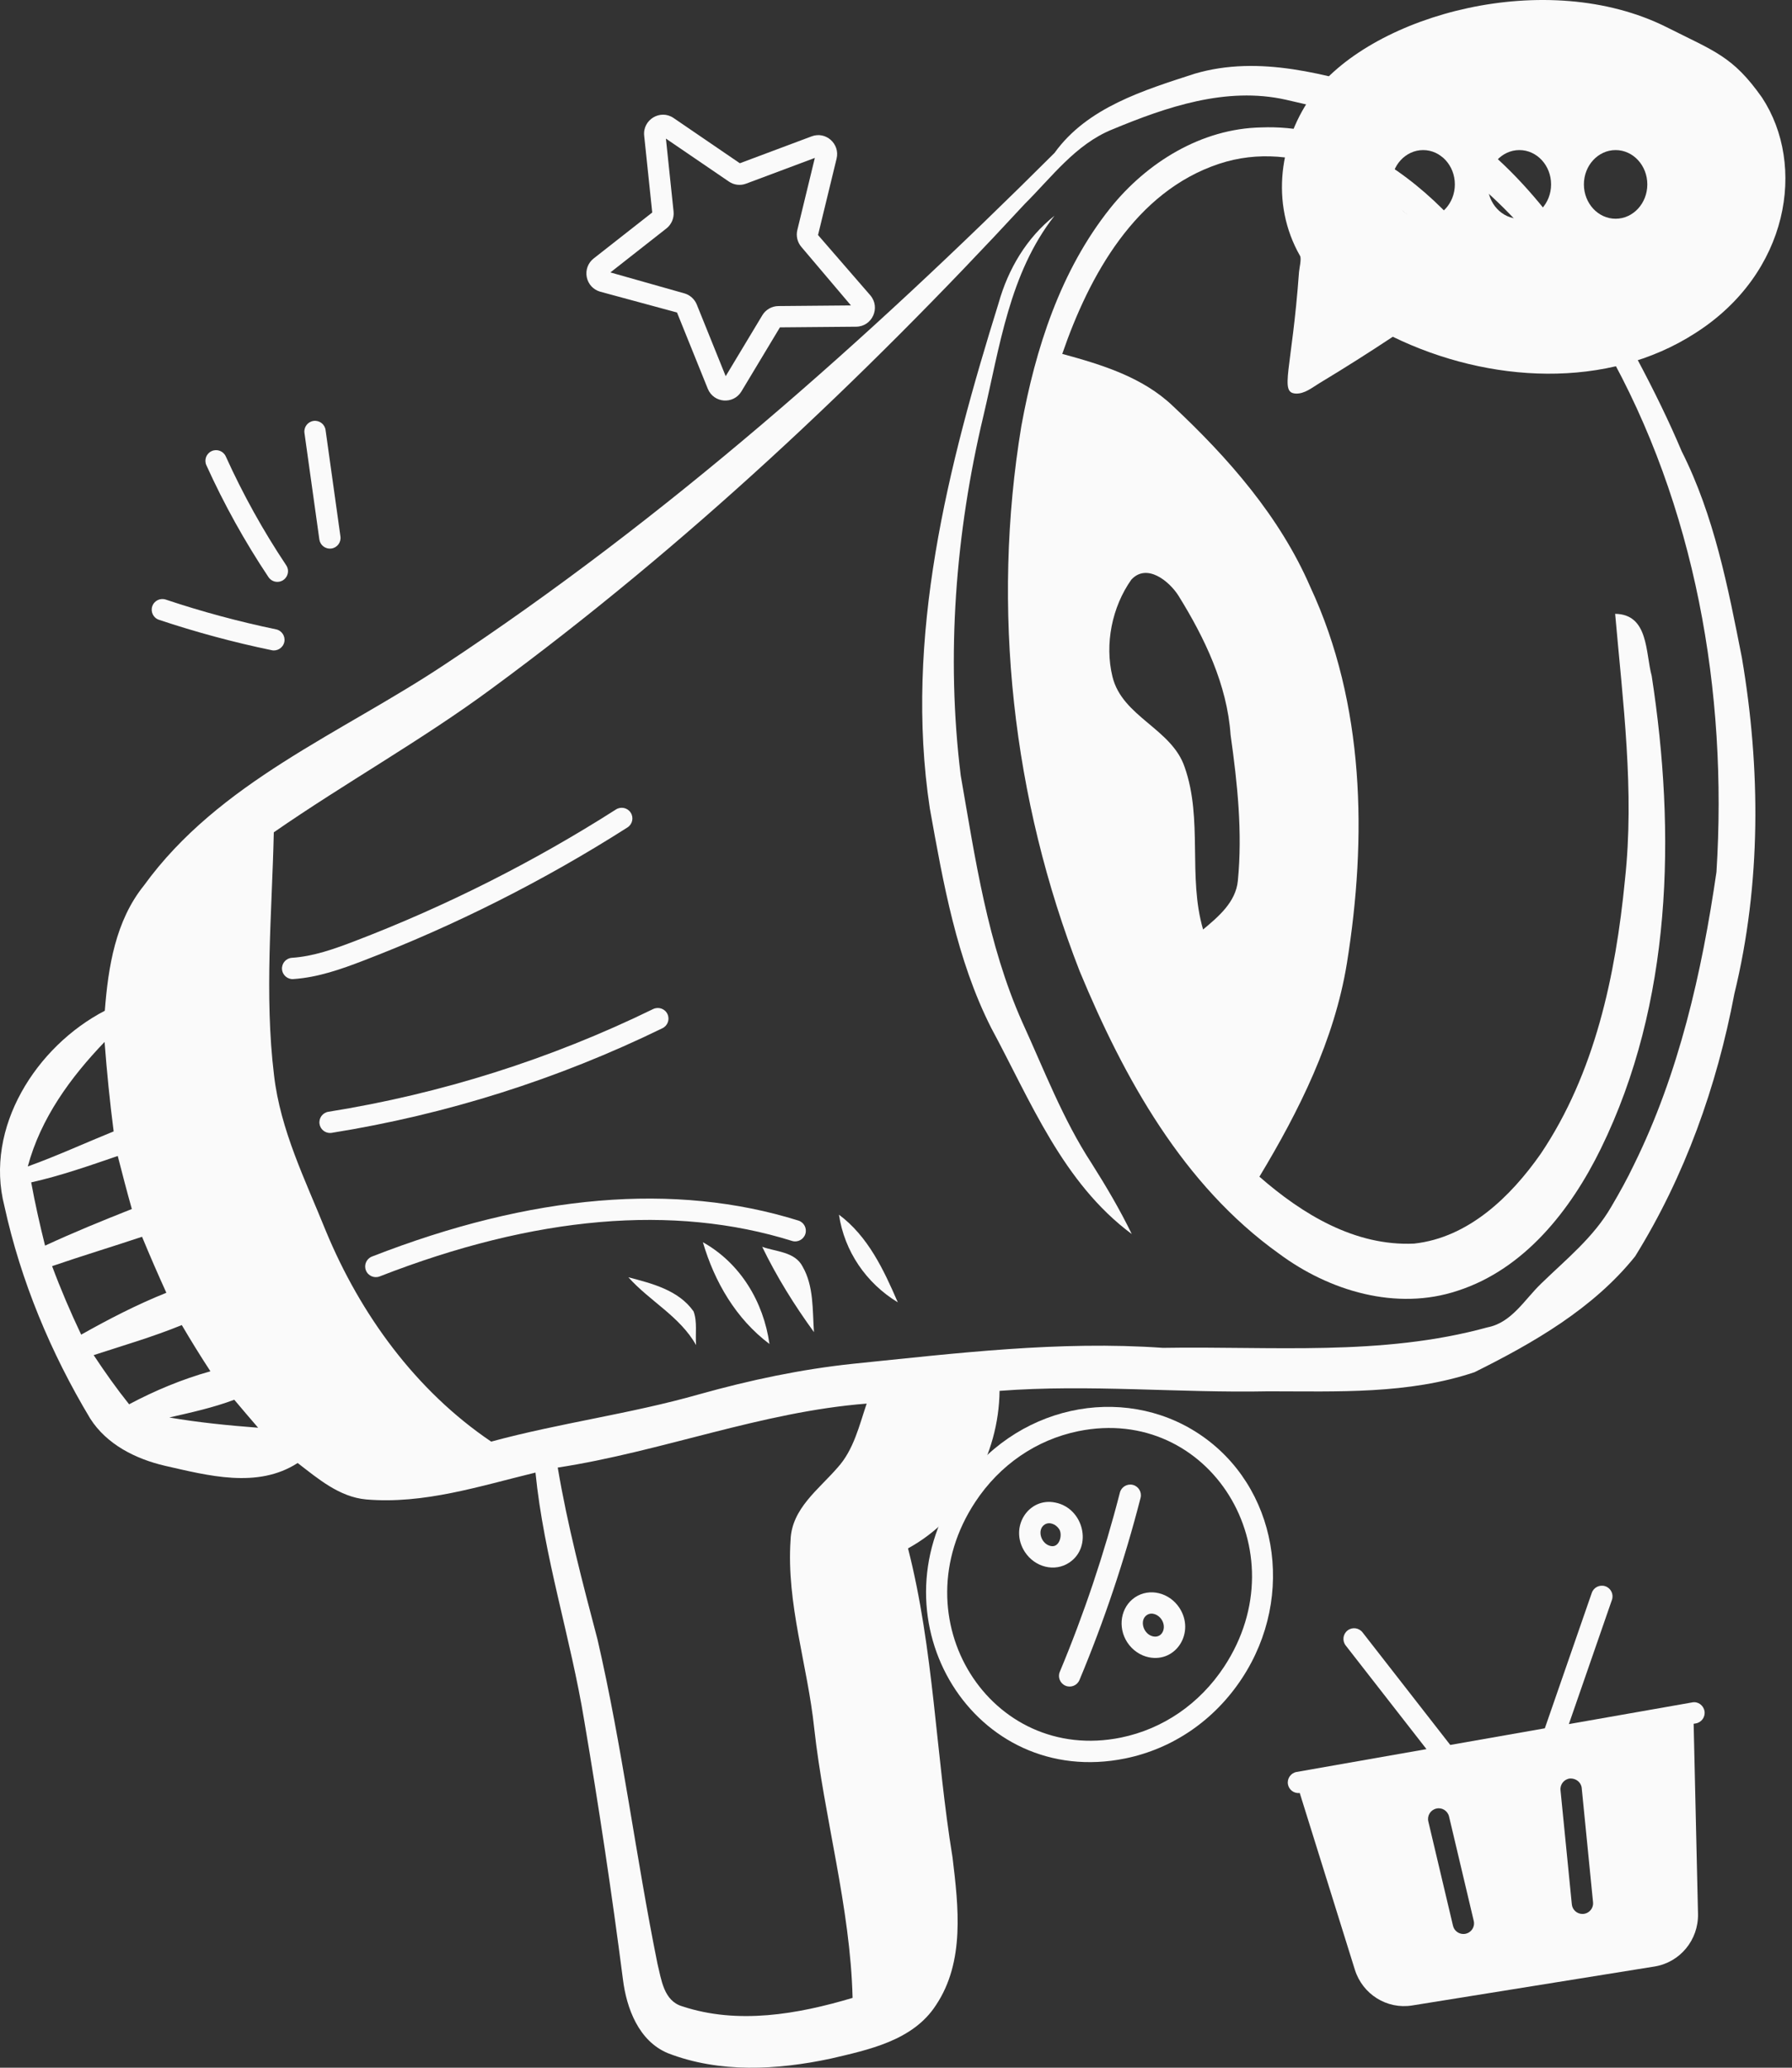 <svg width="130" height="150" viewBox="0 0 130 150" fill="none" xmlns="http://www.w3.org/2000/svg">
<rect x="0" y="0" width="130" height="150" fill="#333333" stroke="none"/>
<path d="M45.521 60.024C45.881 59.794 45.986 59.316 45.756 58.956C45.527 58.596 45.048 58.491 44.689 58.719C38.732 62.52 32.372 65.727 25.787 68.252C24.252 68.841 22.743 69.379 21.178 69.483C20.751 69.511 20.43 69.88 20.457 70.306C20.487 70.746 20.877 71.061 21.281 71.026C23.059 70.907 24.756 70.305 26.342 69.696C33.023 67.133 39.476 63.879 45.521 60.024Z" fill="#FAFAFA"/>
<path d="M48.416 73.555C48.231 73.172 47.766 73.015 47.383 73.2C39.928 76.838 32 79.346 23.821 80.652C23.399 80.72 23.113 81.118 23.18 81.539C23.24 81.919 23.569 82.19 23.942 82.19C23.982 82.19 24.024 82.186 24.066 82.18C32.395 80.848 40.468 78.295 48.061 74.589C48.444 74.401 48.604 73.94 48.416 73.555Z" fill="#FAFAFA"/>
<path d="M57.918 88.544C48.981 85.752 38.571 86.631 26.983 91.155C26.585 91.311 26.388 91.759 26.544 92.156C26.702 92.56 27.156 92.749 27.545 92.596C38.801 88.204 48.861 87.336 57.457 90.021C57.86 90.149 58.298 89.92 58.425 89.513C58.553 89.106 58.325 88.672 57.918 88.544Z" fill="#FAFAFA"/>
<path d="M86.972 104.014C81.436 100.348 73.545 101.906 69.457 108.111C63.197 117.615 70.691 129.794 81.633 127.564C85.089 126.857 88.094 124.796 90.093 121.762C94.061 115.738 92.661 107.777 86.972 104.014ZM88.802 120.911C87.03 123.6 84.374 125.424 81.323 126.049C71.848 127.98 65.169 117.432 70.748 108.962C72.52 106.273 75.175 104.449 78.226 103.823C87.737 101.886 94.35 112.486 88.802 120.911Z" fill="#FAFAFA"/>
<path d="M82.185 107.719C81.774 107.616 81.35 107.863 81.243 108.276C80.11 112.692 78.643 117.067 76.883 121.279C76.718 121.671 76.904 122.124 77.298 122.289C77.695 122.455 78.147 122.266 78.31 121.873C80.099 117.595 81.59 113.15 82.742 108.66C82.847 108.246 82.598 107.825 82.185 107.719Z" fill="#FAFAFA"/>
<path d="M76.564 109.003C74.623 108.591 73.177 110.794 74.354 112.593C74.355 112.593 74.355 112.593 74.355 112.593C75.072 113.686 76.51 114.067 77.575 113.352C79.28 112.211 78.618 109.416 76.564 109.003ZM76.228 112.154C75.518 112.013 75.208 110.985 75.772 110.604C76.127 110.367 76.601 110.569 76.837 110.93C77.099 111.327 76.87 112.293 76.228 112.154Z" fill="#FAFAFA"/>
<path d="M82.339 115.876C81.304 116.57 81.054 118.037 81.782 119.149C81.783 119.149 81.783 119.149 81.783 119.149C82.148 119.706 82.719 120.099 83.349 120.227C85.343 120.626 86.711 118.395 85.559 116.637C84.837 115.539 83.402 115.166 82.339 115.876ZM83.656 118.711C82.944 118.565 82.634 117.539 83.2 117.16C83.552 116.925 84.028 117.122 84.266 117.486C84.655 118.08 84.315 118.846 83.656 118.711Z" fill="#FAFAFA"/>
<path d="M38.846 106.826C39.456 112.935 41.401 118.796 42.389 124.856C43.444 131.081 44.383 137.322 45.191 143.596C45.454 145.71 46.344 148.071 48.453 148.946C52.194 150.399 56.38 150.168 60.252 149.342C63.004 148.699 66.234 148.038 67.898 145.462C70.008 142.309 69.53 138.313 69.101 134.746C67.882 127.283 67.75 119.672 65.872 112.324C69.958 110.095 72.463 105.521 72.513 100.898C79.005 100.403 85.514 101.063 92.023 100.931C97.016 100.931 102.158 101.162 106.97 99.544C111.254 97.414 115.588 94.921 118.62 91.14C122.229 85.328 124.553 78.79 125.821 72.086C127.766 64.111 127.733 55.773 126.365 47.715C125.36 42.613 124.355 37.412 121.998 32.739C120.103 28.248 117.697 24.021 115.291 19.811C111.831 14.23 107.184 8.93 100.823 6.734C96.258 5.413 91.381 3.96 86.668 5.347C82.96 6.552 78.873 7.791 76.5 11.093C62.84 24.715 48.322 37.594 32.205 48.243C24.724 53.213 15.875 56.73 10.437 64.243C8.377 66.802 7.85 70.138 7.603 73.324C2.642 75.9 -1.148 81.795 0.319 87.491C1.505 92.923 3.681 98.141 6.548 102.913C7.751 104.795 9.844 105.835 11.953 106.33C15.084 107.04 18.676 108.015 21.593 106.132C23.076 107.272 24.609 108.592 26.553 108.774C30.755 109.137 34.826 107.8 38.846 106.826ZM49.492 145.545C48.14 145.149 47.976 143.58 47.696 142.457C46.114 134.631 45.141 126.705 43.345 118.929C42.258 114.801 41.17 110.673 40.461 106.463C48.009 105.307 55.226 102.417 62.872 101.823C62.329 103.424 61.933 105.175 60.763 106.463C59.395 108.048 57.434 109.435 57.352 111.713C57.039 116.336 58.588 120.811 59.066 125.368C59.791 131.923 61.686 138.329 61.851 144.934C57.863 146.123 53.529 146.882 49.492 145.545ZM19.863 60.379C25.054 56.78 30.59 53.709 35.682 49.944C49.739 39.608 62.493 27.604 74.342 14.792C76.303 12.843 78.033 10.466 80.686 9.392C84.624 7.758 88.942 6.272 93.259 7.229C94.05 7.411 94.841 7.593 95.649 7.791C98.862 8.55 102.075 9.491 104.778 11.473C109.771 14.957 113.627 19.894 116.494 25.227C122.987 36.686 125.344 50.192 124.52 63.252C123.465 70.534 121.801 77.865 118.538 84.486C118.043 85.526 117.483 86.533 116.89 87.54C115.605 89.769 113.594 91.371 111.798 93.121C110.578 94.294 109.672 95.945 107.909 96.291C100.23 98.405 92.205 97.645 84.361 97.778C76.847 97.249 69.349 98.174 61.884 98.933C58.11 99.33 54.386 100.122 50.727 101.146C45.751 102.566 40.61 103.226 35.633 104.58C30.162 100.882 26.141 95.35 23.636 89.291C22.153 85.609 20.341 81.993 19.879 77.997C19.171 72.152 19.731 66.241 19.863 60.379ZM7.586 75.586C7.751 77.749 7.965 79.912 8.245 82.075C6.169 82.917 4.126 83.859 2.016 84.618C2.956 81.118 5.114 78.162 7.586 75.586ZM2.263 85.774C4.406 85.295 6.466 84.569 8.542 83.859C8.871 85.146 9.201 86.418 9.564 87.706C7.438 88.548 5.329 89.406 3.269 90.364C2.89 88.845 2.544 87.309 2.263 85.774ZM5.889 96.82C5.114 95.185 4.406 93.534 3.78 91.85C5.938 91.107 8.13 90.447 10.305 89.72C10.865 91.074 11.459 92.444 12.068 93.782C9.926 94.64 7.883 95.697 5.889 96.82ZM9.366 101.872C8.443 100.717 7.603 99.528 6.795 98.306C8.921 97.612 11.08 96.985 13.189 96.126C13.848 97.249 14.54 98.372 15.265 99.478C13.205 100.056 11.228 100.882 9.366 101.872ZM12.283 102.83C13.864 102.467 15.463 102.12 16.995 101.542C17.572 102.219 18.133 102.896 18.726 103.573C16.567 103.408 14.408 103.193 12.283 102.83Z" fill="#FAFAFA"/>
<path d="M78.329 70.468C81.543 78.212 85.827 85.972 92.781 90.942C96.423 93.65 101.301 95.119 105.75 93.633C110.595 92.065 113.957 87.772 116.132 83.33C121.306 72.763 121.586 60.478 119.823 49.036C119.362 47.336 119.609 44.562 117.17 44.529C117.73 50.935 118.587 57.391 117.879 63.847C117.203 70.765 115.703 77.865 111.765 83.71C109.59 86.814 106.525 89.786 102.586 90.215C98.302 90.413 94.479 88.085 91.364 85.361C94.248 80.573 96.802 75.454 97.709 69.89C99.175 60.792 99.01 51.067 95.056 42.58C92.847 37.478 89.107 33.218 85.086 29.454C82.894 27.357 79.912 26.449 77.061 25.673C79.022 19.976 82.367 13.9 88.431 11.886C94.1 10.003 99.9 13.273 103.872 17.169C106.541 19.58 108.14 22.915 110.842 25.276C110.546 22.024 108.288 19.464 106.36 17.021C103.476 13.603 99.62 10.598 95.22 9.591C94.017 9.31 92.765 9.194 91.496 9.244C87.162 9.326 83.191 11.787 80.538 15.105C76.929 19.629 75.116 25.293 74.094 30.907C71.903 44.149 73.452 57.985 78.329 70.468ZM82.07 42.052C83.191 40.83 84.822 42.151 85.498 43.224C87.393 46.279 89.024 49.68 89.272 53.313C89.766 56.813 90.145 60.363 89.799 63.896C89.65 65.448 88.382 66.505 87.278 67.43C86.157 63.599 87.278 59.455 85.943 55.657C85.003 52.85 81.411 52.008 80.703 49.086C80.126 46.725 80.67 44.033 82.07 42.052Z" fill="#FAFAFA"/>
<path d="M71.903 74.563C74.77 79.879 77.094 85.807 82.103 89.522C81.246 87.755 80.241 86.055 79.186 84.387C77.094 81.184 75.742 77.601 74.16 74.15C71.639 68.486 70.749 62.295 69.695 56.252C68.624 47.567 69.316 38.667 71.343 30.164C72.529 25.161 73.221 19.828 76.5 15.65C74.474 17.252 73.139 19.514 72.447 21.974C68.772 33.78 65.575 46.229 67.454 58.646C68.426 64.061 69.398 69.609 71.903 74.563Z" fill="#FAFAFA"/>
<path d="M65.13 94.475C64.108 92.114 62.971 89.687 60.862 88.118C61.258 90.777 62.84 93.088 65.13 94.475Z" fill="#FAFAFA"/>
<path d="M58.225 91.883C57.665 90.793 56.281 90.81 55.292 90.447C56.347 92.626 57.632 94.69 59.049 96.638C58.934 95.037 59.049 93.32 58.225 91.883Z" fill="#FAFAFA"/>
<path d="M55.82 97.497C55.391 94.442 53.71 91.635 50.991 90.116C51.832 92.989 53.397 95.68 55.82 97.497Z" fill="#FAFAFA"/>
<path d="M50.497 97.579C50.431 96.754 50.596 95.895 50.316 95.136C49.228 93.584 47.283 93.105 45.586 92.659C47.135 94.393 49.327 95.499 50.497 97.579Z" fill="#FAFAFA"/>
<path d="M127.823 7.075C125.705 4.071 124.38 3.728 120.907 1.972C112.211 -2.377 99.72 1.027 95.317 6.743C92.81 10.101 92.125 14.738 94.313 18.566C94.429 18.768 94.253 19.493 94.236 19.735C93.717 26.875 92.798 28.486 93.996 28.55C94.636 28.585 95.197 28.11 95.717 27.797C97.559 26.688 99.326 25.567 101.04 24.43C108.014 27.825 116.624 28.271 122.992 24.16C129.793 19.817 131.057 11.986 127.823 7.075ZM103.242 15.868C101.972 15.868 100.942 14.753 100.942 13.377C100.942 12.002 101.972 10.887 103.242 10.887C104.512 10.887 105.542 12.002 105.542 13.377C105.542 14.753 104.512 15.868 103.242 15.868ZM110.223 15.868C108.953 15.868 107.923 14.753 107.923 13.377C107.923 12.002 108.953 10.887 110.223 10.887C111.493 10.887 112.523 12.002 112.523 13.377C112.523 14.753 111.493 15.868 110.223 15.868ZM117.204 15.868C115.935 15.868 114.904 14.753 114.904 13.377C114.904 12.002 115.934 10.887 117.204 10.887C118.474 10.887 119.504 12.002 119.504 13.377C119.504 14.753 118.475 15.868 117.204 15.868Z" fill="#FAFAFA"/>
<path d="M122.756 123.5L113.813 125.072L116.938 116.058C117.078 115.655 116.864 115.214 116.46 115.073C116.055 114.934 115.616 115.149 115.476 115.55L112.069 125.378L105.208 126.584L98.842 118.415C98.578 118.08 98.094 118.017 97.757 118.281C97.42 118.544 97.36 119.03 97.622 119.367L103.483 126.888L94.061 128.544C93.641 128.618 93.36 129.018 93.433 129.439C93.501 129.824 93.855 130.121 94.289 130.069L98.287 142.886C98.845 144.674 100.613 145.779 102.444 145.484L120.027 142.658C121.877 142.361 123.224 140.728 123.181 138.835L122.865 125.05L123.023 125.022C123.444 124.948 123.725 124.547 123.652 124.126C123.577 123.707 123.177 123.412 122.756 123.5ZM106.16 140.298C105.809 140.298 105.492 140.058 105.408 139.703L103.617 132.133C103.518 131.718 103.776 131.301 104.191 131.203C104.604 131.096 105.023 131.362 105.121 131.777L106.912 139.347C107.028 139.833 106.658 140.298 106.16 140.298ZM114.796 138.844C114.404 138.844 114.067 138.547 114.028 138.148L113.206 129.865C113.164 129.439 113.475 129.06 113.9 129.018C114.321 129.001 114.704 129.286 114.745 129.711L115.566 137.994C115.612 138.451 115.253 138.844 114.796 138.844Z" fill="#FAFAFA"/>
<path d="M19.476 41.866C19.626 42.09 19.871 42.211 20.12 42.211C20.733 42.211 21.107 41.523 20.763 41.008C19.095 38.509 17.62 35.853 16.379 33.109C16.203 32.721 15.745 32.547 15.356 32.724C14.967 32.899 14.794 33.357 14.97 33.746C16.245 36.566 17.762 39.299 19.476 41.866Z" fill="#FAFAFA"/>
<path d="M24.04 39.792C24.463 39.733 24.757 39.342 24.698 38.919L23.618 31.194C23.559 30.771 23.168 30.477 22.745 30.536C22.322 30.595 22.028 30.986 22.087 31.409L23.167 39.133C23.224 39.536 23.589 39.848 24.04 39.792Z" fill="#FAFAFA"/>
<path d="M11.532 44.963C14.205 45.856 16.957 46.599 19.711 47.168C20.103 47.258 20.535 47.003 20.626 46.569C20.712 46.15 20.443 45.741 20.025 45.655C17.331 45.096 14.638 44.371 12.023 43.495C11.619 43.361 11.18 43.578 11.045 43.985C10.909 44.389 11.128 44.828 11.532 44.963Z" fill="#FAFAFA"/>
<path d="M43.539 21.16L49.113 22.67L51.344 28.197C51.768 29.25 53.204 29.362 53.788 28.392L56.58 23.748L62.111 23.7C63.272 23.69 63.895 22.323 63.142 21.43L59.344 17.051L60.69 11.509C60.69 11.509 60.69 11.509 60.69 11.507C60.95 10.437 59.912 9.504 58.88 9.892L53.672 11.843L48.865 8.561C47.902 7.901 46.609 8.683 46.732 9.845L47.316 15.416L43.067 18.75C42.657 19.071 42.464 19.59 42.566 20.103C42.668 20.615 43.041 21.019 43.539 21.16ZM48.346 16.572C48.715 16.282 48.913 15.811 48.864 15.345L48.309 10.055L52.879 13.173C53.246 13.425 53.714 13.481 54.128 13.322L59.112 11.456L57.842 16.687C57.737 17.114 57.845 17.57 58.129 17.906L61.731 22.157L56.467 22.203C55.992 22.206 55.547 22.463 55.304 22.868L52.645 27.289L50.547 22.09C50.388 21.699 50.051 21.395 49.648 21.282L44.281 19.763L48.346 16.572Z" fill="#FAFAFA"/>
</svg>
